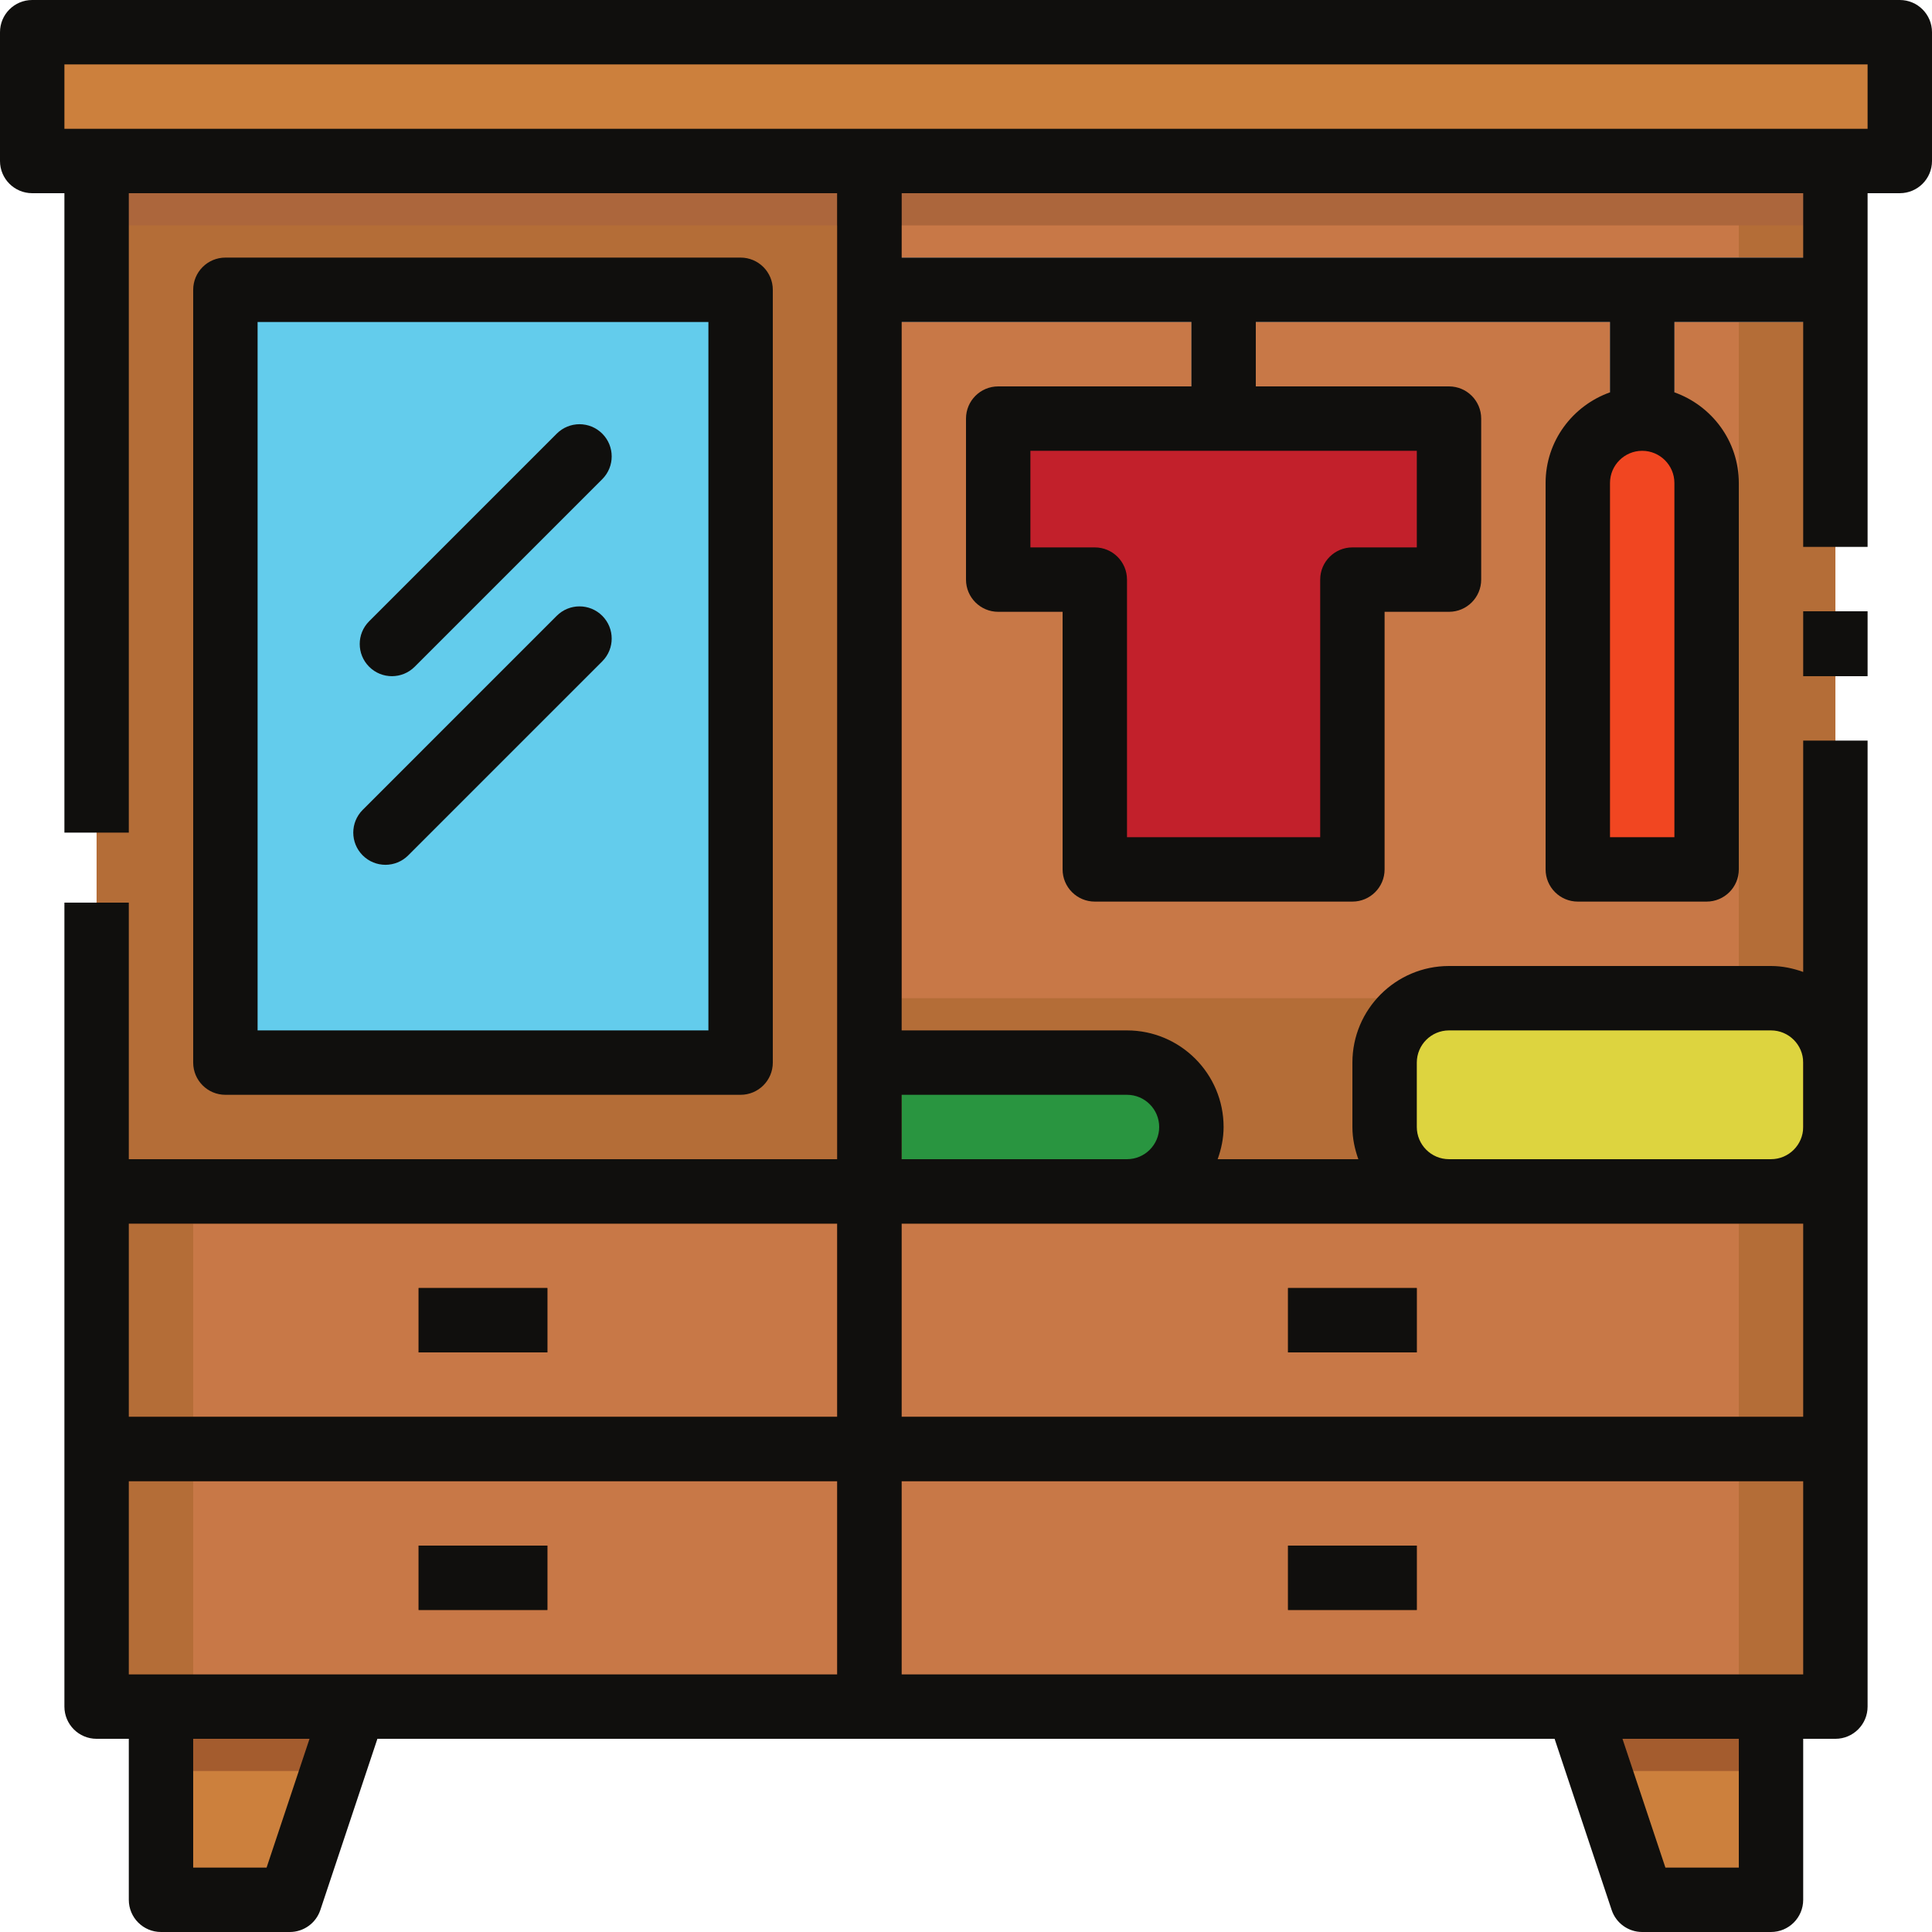 <?xml version="1.0" encoding="UTF-8"?><svg xmlns="http://www.w3.org/2000/svg" xmlns:xlink="http://www.w3.org/1999/xlink" height="474.0" preserveAspectRatio="xMidYMid meet" version="1.0" viewBox="0.0 0.0 474.0 474.0" width="474.0" zoomAndPan="magnify"><g><g><path d="M 450.301 181.699 L 450.301 418.699 L 23.699 418.699 L 23.699 39.5 L 450.301 39.5 L 450.301 181.699" fill="#b46d37"/></g><g><path d="M 426.602 418.699 L 47.398 418.699 L 47.398 300.199 L 426.602 300.199 L 426.602 418.699" fill="#c87847"/></g><g><path d="M 426.602 244.898 L 221.199 244.898 L 221.199 39.5 L 426.602 39.5 L 426.602 244.898" fill="#c87847"/></g><g><path d="M 466.102 39.5 L 7.898 39.5 L 7.898 7.898 L 466.102 7.898 L 466.102 39.5" fill="#cc803d"/></g><g><path d="M 331.801 213.301 L 268.602 213.301 L 268.602 142.199 L 244.898 142.199 L 244.898 102.699 L 355.5 102.699 L 355.5 142.199 L 331.801 142.199 L 331.801 213.301" fill="#c2202b"/></g><g><path d="M 308.102 102.699 L 292.301 102.699 L 292.301 71.102 L 308.102 71.102 L 308.102 102.699" fill="#b1b1b0"/></g><g><path d="M 181.699 260.699 L 55.301 260.699 L 55.301 71.102 L 181.699 71.102 L 181.699 260.699" fill="#63ccec"/></g><g><path d="M 276.5 292.301 L 213.301 292.301 L 213.301 260.699 L 276.5 260.699 C 285.227 260.699 292.301 267.773 292.301 276.5 C 292.301 285.227 285.227 292.301 276.5 292.301" fill="#299540"/></g><g><path d="M 440.398 292.301 L 341.699 292.301 C 340.598 292.301 339.699 291.402 339.699 290.301 L 339.699 246.898 C 339.699 245.797 340.598 244.898 341.699 244.898 L 440.398 244.898 C 441.504 244.898 442.398 245.797 442.398 246.898 L 442.398 290.301 C 442.398 291.402 441.504 292.301 440.398 292.301" fill="#ddd43f"/></g><g><path d="M 134.301 331.801 L 102.699 331.801 L 102.699 316 L 134.301 316 L 134.301 331.801" fill="#82431d"/></g><g><path d="M 134.301 395 L 102.699 395 L 102.699 379.199 L 134.301 379.199 L 134.301 395" fill="#82431d"/></g><g><path d="M 347.602 331.801 L 316 331.801 L 316 316 L 347.602 316 L 347.602 331.801" fill="#82431d"/></g><g><path d="M 347.602 395 L 316 395 L 316 379.199 L 347.602 379.199 L 347.602 395" fill="#82431d"/></g><g><path d="M 410.801 110.602 L 395 110.602 L 395 71.102 L 410.801 71.102 L 410.801 110.602" fill="#b1b1b0"/></g><g><path d="M 450.301 79 L 213.301 79 L 213.301 63.199 L 450.301 63.199 L 450.301 79" fill="#e9e8e7"/></g><g><path d="M 86.898 418.699 L 81.605 434.5 L 71.102 466.102 L 39.5 466.102 L 39.5 418.699 L 86.898 418.699" fill="#cc803d"/></g><g><path d="M 434.5 418.699 L 434.5 466.102 L 402.898 466.102 L 392.395 434.5 L 387.102 418.699 L 434.5 418.699" fill="#cc803d"/></g><g><path d="M 94.57 212.176 C 92.547 212.176 90.527 211.406 88.984 209.863 C 85.898 206.777 85.898 201.777 88.984 198.691 L 136.59 151.082 C 139.676 147.996 144.676 147.996 147.762 151.082 C 150.848 154.168 150.848 159.168 147.762 162.254 L 100.152 209.863 C 98.609 211.406 96.59 212.176 94.57 212.176" fill="#83d7f3"/></g><g><path d="M 96.152 165.898 C 94.133 165.898 92.113 165.129 90.57 163.586 C 87.48 160.5 87.48 155.5 90.57 152.414 L 136.59 106.391 C 139.676 103.305 144.676 103.305 147.762 106.391 C 150.848 109.477 150.848 114.477 147.762 117.562 L 101.738 163.586 C 100.195 165.129 98.176 165.898 96.152 165.898" fill="#83d7f3"/></g><g><path d="M 450.301 300.199 L 23.699 300.199 L 23.699 284.398 L 450.301 284.398 L 450.301 300.199" fill="#82431d"/></g><g><path d="M 450.301 363.398 L 23.699 363.398 L 23.699 347.602 L 450.301 347.602 L 450.301 363.398" fill="#82431d"/></g><g><path d="M 86.898 418.699 L 81.605 434.5 L 39.5 434.5 L 39.5 418.699 L 86.898 418.699" fill="#a45c2e"/></g><g><path d="M 434.5 418.699 L 434.5 434.5 L 392.395 434.5 L 387.102 418.699 L 434.5 418.699" fill="#a45c2e"/></g><g><path d="M 418.699 213.301 L 387.102 213.301 L 387.102 118.5 C 387.102 109.773 394.176 102.699 402.898 102.699 C 411.625 102.699 418.699 109.773 418.699 118.5 L 418.699 213.301" fill="#f14621"/></g><g><path d="M 450.301 55.301 L 23.699 55.301 L 23.699 39.5 L 450.301 39.5 L 450.301 55.301" fill="#ac663c"/></g><g><path d="M 221.199 418.699 L 205.398 418.699 L 205.398 39.5 L 221.199 39.5 L 221.199 418.699" fill="#82431d"/></g><g><path d="M 221.199 55.301 L 205.398 55.301 L 205.398 39.5 L 221.199 39.5 L 221.199 55.301" fill="#68351b"/></g><g><path d="M 458.199 31.602 L 15.801 31.602 L 15.801 15.801 L 458.199 15.801 Z M 442.398 63.199 L 221.199 63.199 L 221.199 47.398 L 442.398 47.398 Z M 276.5 268.602 C 280.855 268.602 284.398 272.145 284.398 276.5 C 284.398 280.855 280.855 284.398 276.5 284.398 L 221.199 284.398 L 221.199 268.602 Z M 347.602 276.5 L 347.602 260.699 C 347.602 256.344 351.145 252.801 355.5 252.801 L 434.5 252.801 C 438.855 252.801 442.398 256.344 442.398 260.699 L 442.398 276.5 C 442.398 280.855 438.855 284.398 434.5 284.398 L 355.5 284.398 C 351.145 284.398 347.602 280.855 347.602 276.5 Z M 434.5 410.801 L 221.199 410.801 L 221.199 363.398 L 442.398 363.398 L 442.398 410.801 Z M 426.602 458.199 L 408.594 458.199 L 398.059 426.602 L 426.602 426.602 Z M 65.406 458.199 L 47.398 458.199 L 47.398 426.602 L 75.941 426.602 Z M 86.898 410.801 L 31.602 410.801 L 31.602 363.398 L 205.398 363.398 L 205.398 410.801 Z M 205.398 300.199 L 205.398 347.602 L 31.602 347.602 L 31.602 300.199 Z M 442.398 300.199 L 442.398 347.602 L 221.199 347.602 L 221.199 300.199 Z M 410.801 205.398 L 395 205.398 L 395 118.5 C 395 114.145 398.547 110.602 402.898 110.602 C 407.254 110.602 410.801 114.145 410.801 118.5 Z M 347.602 134.301 L 331.801 134.301 C 327.438 134.301 323.898 137.836 323.898 142.199 L 323.898 205.398 L 276.5 205.398 L 276.5 142.199 C 276.5 137.836 272.961 134.301 268.602 134.301 L 252.801 134.301 L 252.801 110.602 L 347.602 110.602 Z M 466.102 0 L 7.898 0 C 3.539 0 0 3.535 0 7.898 L 0 39.5 C 0 43.863 3.539 47.398 7.898 47.398 L 15.801 47.398 L 15.801 204.277 L 31.602 204.277 L 31.602 47.398 L 205.398 47.398 L 205.398 284.398 L 31.602 284.398 L 31.602 221.453 L 15.801 221.453 L 15.801 418.699 C 15.801 423.062 19.336 426.602 23.699 426.602 L 31.602 426.602 L 31.602 466.102 C 31.602 470.461 35.137 474 39.5 474 L 71.102 474 C 74.504 474 77.52 471.824 78.594 468.602 L 92.594 426.602 L 381.406 426.602 L 395.406 468.602 C 396.48 471.824 399.496 474 402.898 474 L 434.5 474 C 438.863 474 442.398 470.461 442.398 466.102 L 442.398 426.602 L 450.301 426.602 C 454.66 426.602 458.199 423.062 458.199 418.699 L 458.199 181.699 L 442.398 181.699 L 442.398 238.457 C 439.918 237.57 437.285 237 434.5 237 L 355.5 237 C 342.43 237 331.801 247.633 331.801 260.699 L 331.801 276.5 C 331.801 279.285 332.371 281.918 333.258 284.398 L 298.742 284.398 C 299.629 281.918 300.199 279.285 300.199 276.5 C 300.199 263.43 289.57 252.801 276.5 252.801 L 221.199 252.801 L 221.199 79 L 292.301 79 L 292.301 94.801 L 244.898 94.801 C 240.535 94.801 237 98.336 237 102.699 L 237 142.199 C 237 146.562 240.535 150.102 244.898 150.102 L 260.699 150.102 L 260.699 213.301 C 260.699 217.664 264.238 221.199 268.602 221.199 L 331.801 221.199 C 336.16 221.199 339.699 217.664 339.699 213.301 L 339.699 150.102 L 355.5 150.102 C 359.863 150.102 363.398 146.562 363.398 142.199 L 363.398 102.699 C 363.398 98.336 359.863 94.801 355.5 94.801 L 308.102 94.801 L 308.102 79 L 395 79 L 395 96.258 C 385.824 99.527 379.199 108.215 379.199 118.5 L 379.199 213.301 C 379.199 217.664 382.738 221.199 387.102 221.199 L 418.699 221.199 C 423.062 221.199 426.602 217.664 426.602 213.301 L 426.602 118.5 C 426.602 108.215 419.977 99.527 410.801 96.258 L 410.801 79 L 442.398 79 L 442.398 134.172 L 458.199 134.172 L 458.199 47.398 L 466.102 47.398 C 470.461 47.398 474 43.863 474 39.5 L 474 7.898 C 474 3.535 470.461 0 466.102 0" fill="#100f0d"/></g><g><path d="M 63.199 79 L 173.801 79 L 173.801 252.801 L 63.199 252.801 Z M 181.699 268.602 C 186.062 268.602 189.602 265.062 189.602 260.699 L 189.602 71.102 C 189.602 66.738 186.062 63.199 181.699 63.199 L 55.301 63.199 C 50.938 63.199 47.398 66.738 47.398 71.102 L 47.398 260.699 C 47.398 265.062 50.938 268.602 55.301 268.602 L 181.699 268.602" fill="#100f0d"/></g><g><path d="M 134.301 331.801 L 134.301 316 L 102.699 316 L 102.699 331.801 L 134.301 331.801" fill="#100f0d"/></g><g><path d="M 102.699 379.199 L 102.699 395 L 134.301 395 L 134.301 379.199 L 102.699 379.199" fill="#100f0d"/></g><g><path d="M 316 331.801 L 347.602 331.801 L 347.602 316 L 316 316 L 316 331.801" fill="#100f0d"/></g><g><path d="M 316 395 L 347.602 395 L 347.602 379.199 L 316 379.199 L 316 395" fill="#100f0d"/></g><g><path d="M 136.59 151.082 L 88.984 198.691 C 85.898 201.777 85.898 206.777 88.984 209.863 C 90.527 211.406 92.547 212.176 94.57 212.176 C 96.59 212.176 98.609 211.406 100.152 209.863 L 147.762 162.254 C 150.848 159.168 150.848 154.168 147.762 151.082 C 144.676 147.996 139.676 147.996 136.59 151.082" fill="#100f0d"/></g><g><path d="M 136.59 106.391 L 90.57 152.414 C 87.48 155.5 87.48 160.5 90.57 163.586 C 92.113 165.129 94.133 165.898 96.152 165.898 C 98.176 165.898 100.195 165.129 101.738 163.586 L 147.762 117.562 C 150.848 114.477 150.848 109.477 147.762 106.391 C 144.676 103.305 139.676 103.305 136.59 106.391" fill="#100f0d"/></g><g><path d="M 442.398 165.898 L 458.199 165.898 L 458.199 149.973 L 442.398 149.973 L 442.398 165.898" fill="#100f0d"/></g></g></svg>